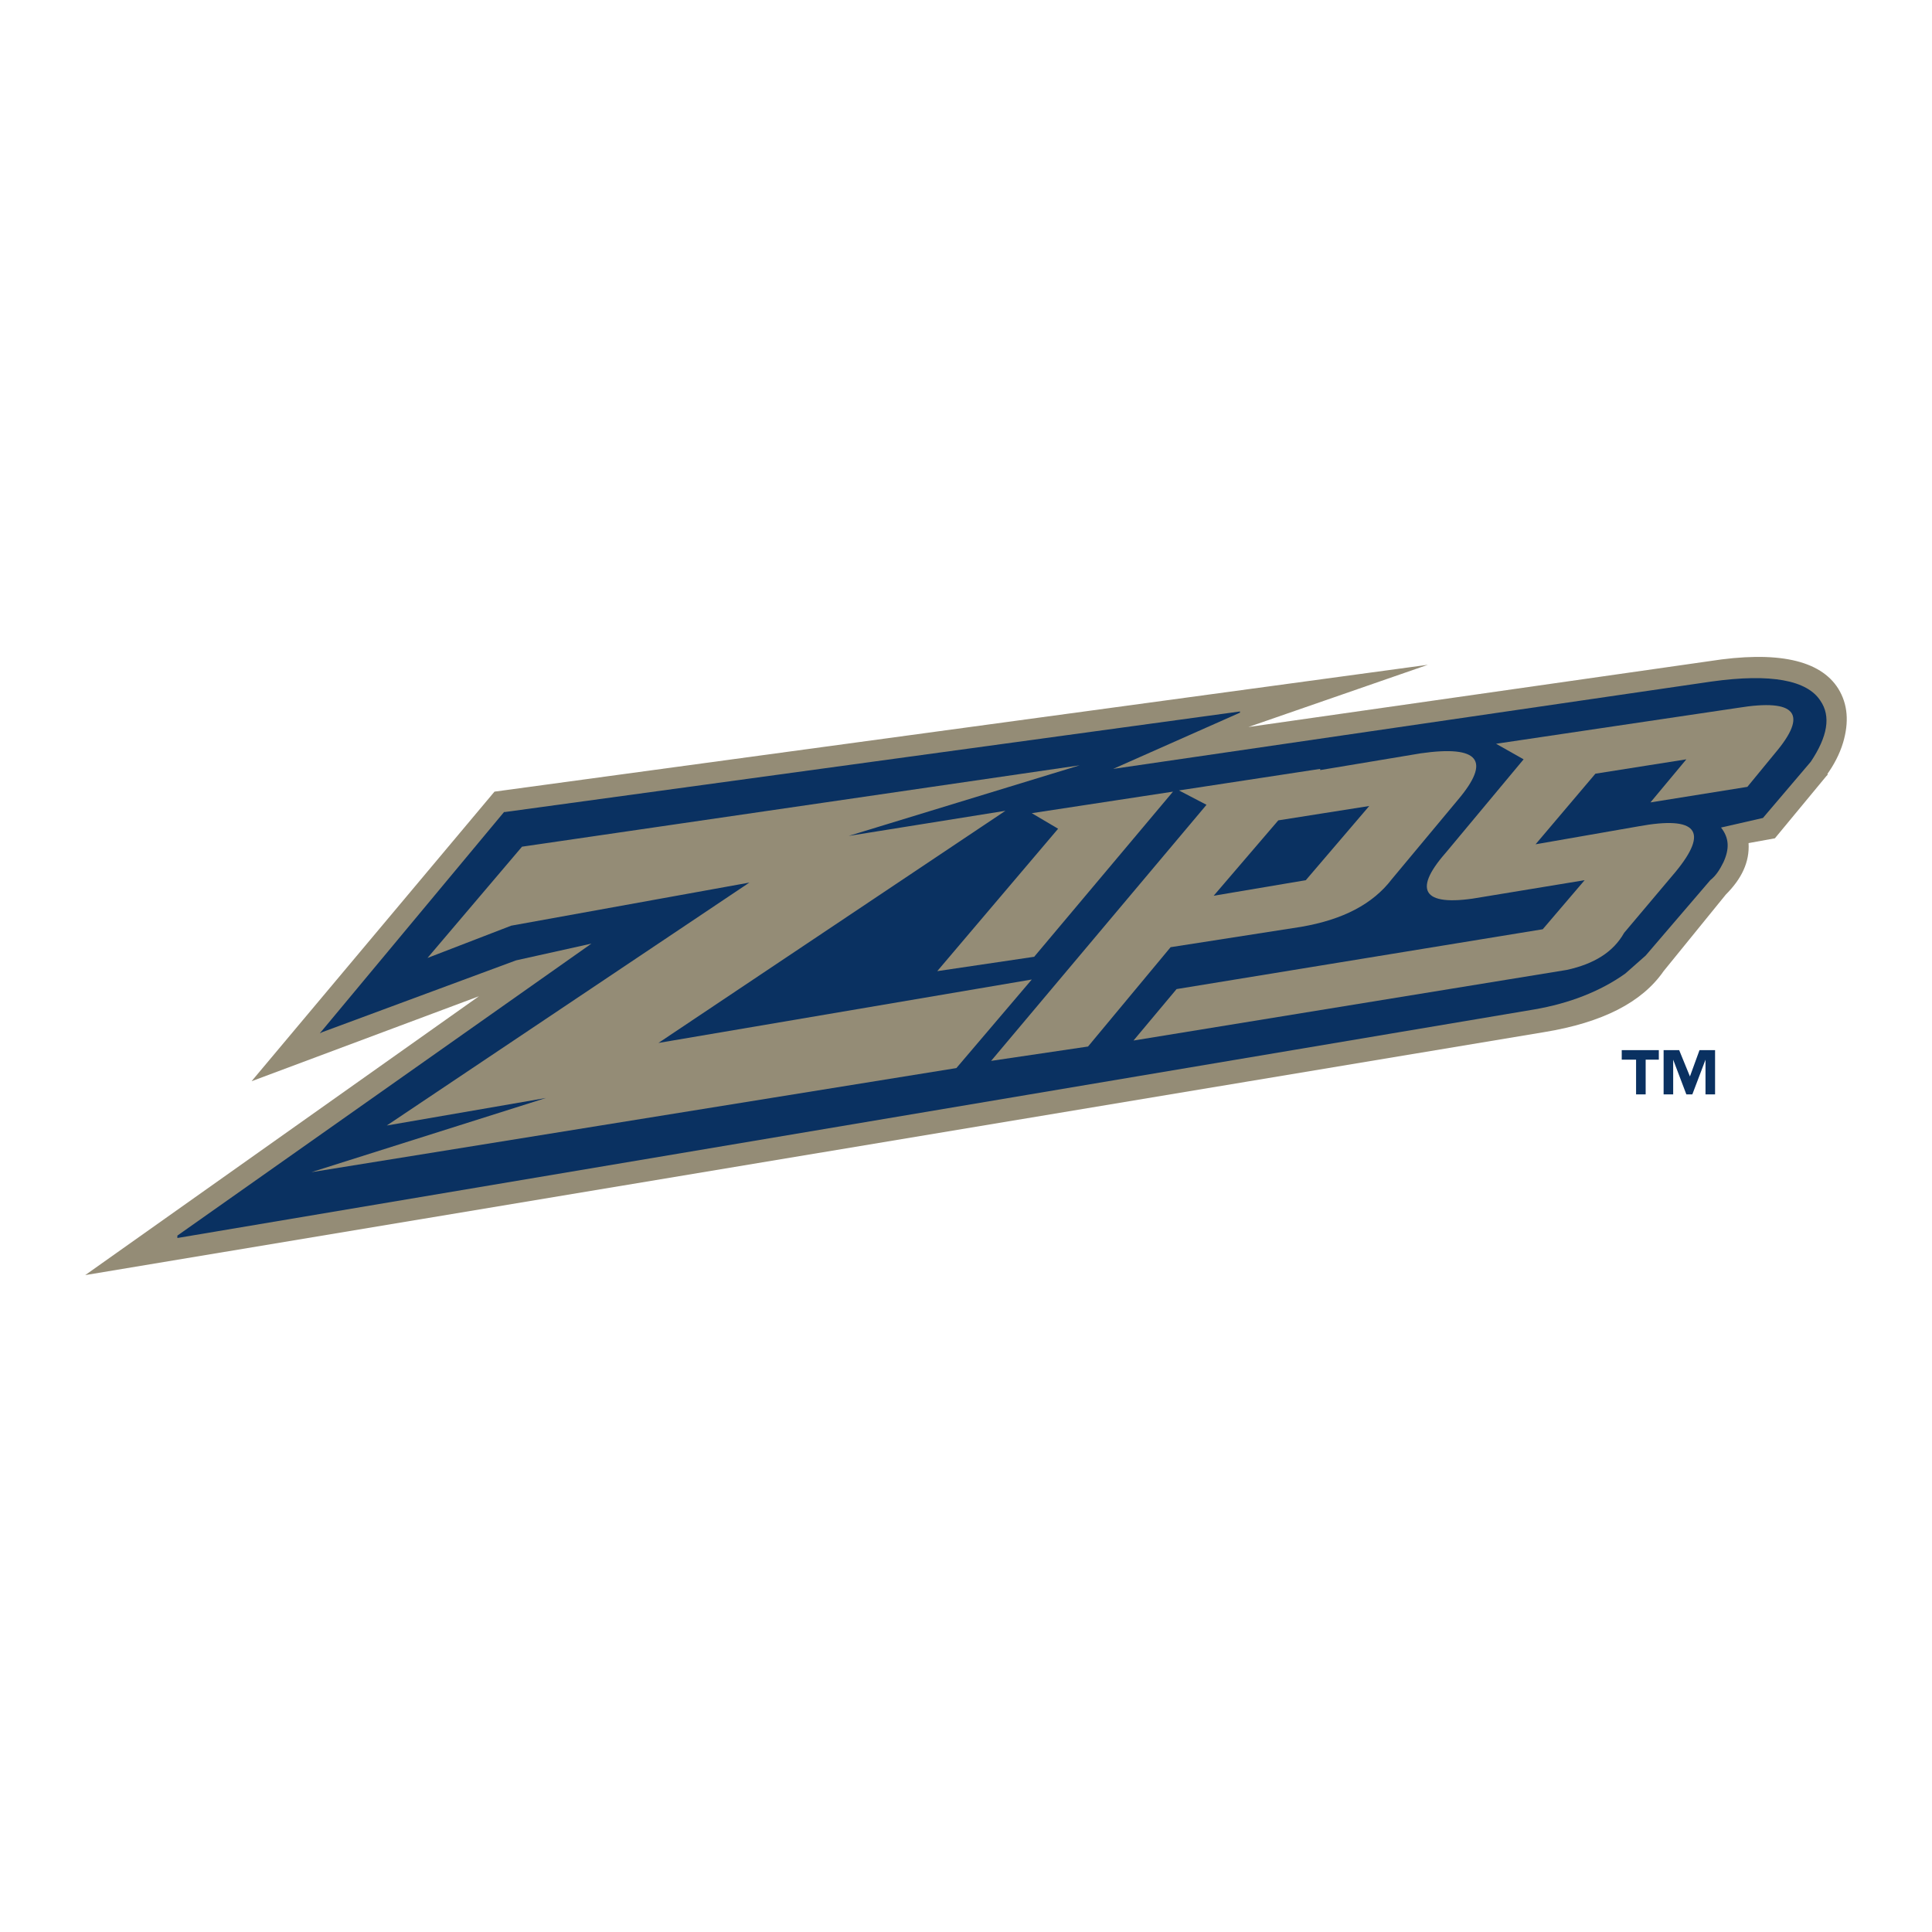 <svg xmlns="http://www.w3.org/2000/svg" width="2500" height="2500" viewBox="0 0 192.756 192.756"><g fill-rule="evenodd" clip-rule="evenodd"><path fill="#fff" fill-opacity="0" d="M0 0h192.756v192.756H0V0z"/><path d="M183.41 68.715c-1.791-2.866-6.09-3.821-12.895-2.747l-45.965 6.566 17.908-6.208-93.123 12.656-24.236 28.892 22.684-8.477-39.279 27.819 145.535-24.237c5.852-.954 9.791-2.984 11.939-6.088l6.209-7.641c1.553-1.552 2.387-3.224 2.268-5.134l2.627-.478 5.135-6.208.119-.119v-.12c.596-.835 1.193-1.91 1.551-3.104.597-2.029.478-3.82-.477-5.372z" fill="#948c76"/><path fill="#0a3161" d="M161.801 105.725h1.431v3.463h.956v-3.463h1.314v-.955h-3.701v.955zM168.605 107.397l-1.074-2.627h-1.552v4.418h.955v-3.463l1.314 3.463h.596l1.314-3.463v3.463h.955v-4.418h-1.552l-.956 2.627zM123.715 70.983L50.41 81.012h-.119l-18.386 22.087.239-.12 19.341-7.163 7.521-1.671-41.309 29.131v.239l135.387-22.805c3.463-.596 6.566-1.79 9.074-3.58l2.029-1.792 6.447-7.521c.598-.478.955-1.075 1.314-1.791.596-1.313.596-2.388-.24-3.462l4.18-.955 4.775-5.612c1.672-2.507 2.029-4.537.955-6.089-1.314-2.029-4.895-2.746-10.865-1.91l-59.693 8.715 12.654-5.611v-.119h.001z"/><path fill="#948c76" d="M102.941 81.131l14.088-2.149-13.849 16.476-9.671 1.433 12.059-14.208-2.627-1.552zM117.625 78.862l2.748 1.433-21.49 25.549 9.67-1.432 8.238-9.91 13.014-2.03c4.178-.716 7.162-2.268 9.072-4.775l6.566-7.88c3.344-3.939 2.148-5.492-3.701-4.656l-10.027 1.671v-.12l-14.09 2.15zm3.463 10.507l6.447-7.521 9.074-1.433-6.328 7.402-9.193 1.552z"/><path d="M144.25 85.071l7.76-9.313-2.746-1.552 24.117-3.582c5.85-.956 7.045.597 3.701 4.537l-2.746 3.343-9.67 1.552 3.582-4.298-9.074 1.433-5.969 7.044 10.266-1.791c5.852-1.074 7.045.478 3.703 4.537l-5.135 6.089c-1.074 1.91-2.984 3.104-5.73 3.7l-43.219 7.044 4.297-5.133 36.533-5.97 4.18-4.895-10.148 1.671c-5.85 1.076-7.165-.476-3.702-4.416zM42.649 95.577l8.357-3.223 23.759-4.298-36.175 24.236 15.879-2.746-23.4 7.401 64.35-10.385 7.522-8.836-37.249 6.328 34.622-23.162-15.64 2.507 23.043-7.044-55.636 8.119-9.432 11.103z" fill="#948c76"/></g></svg>

